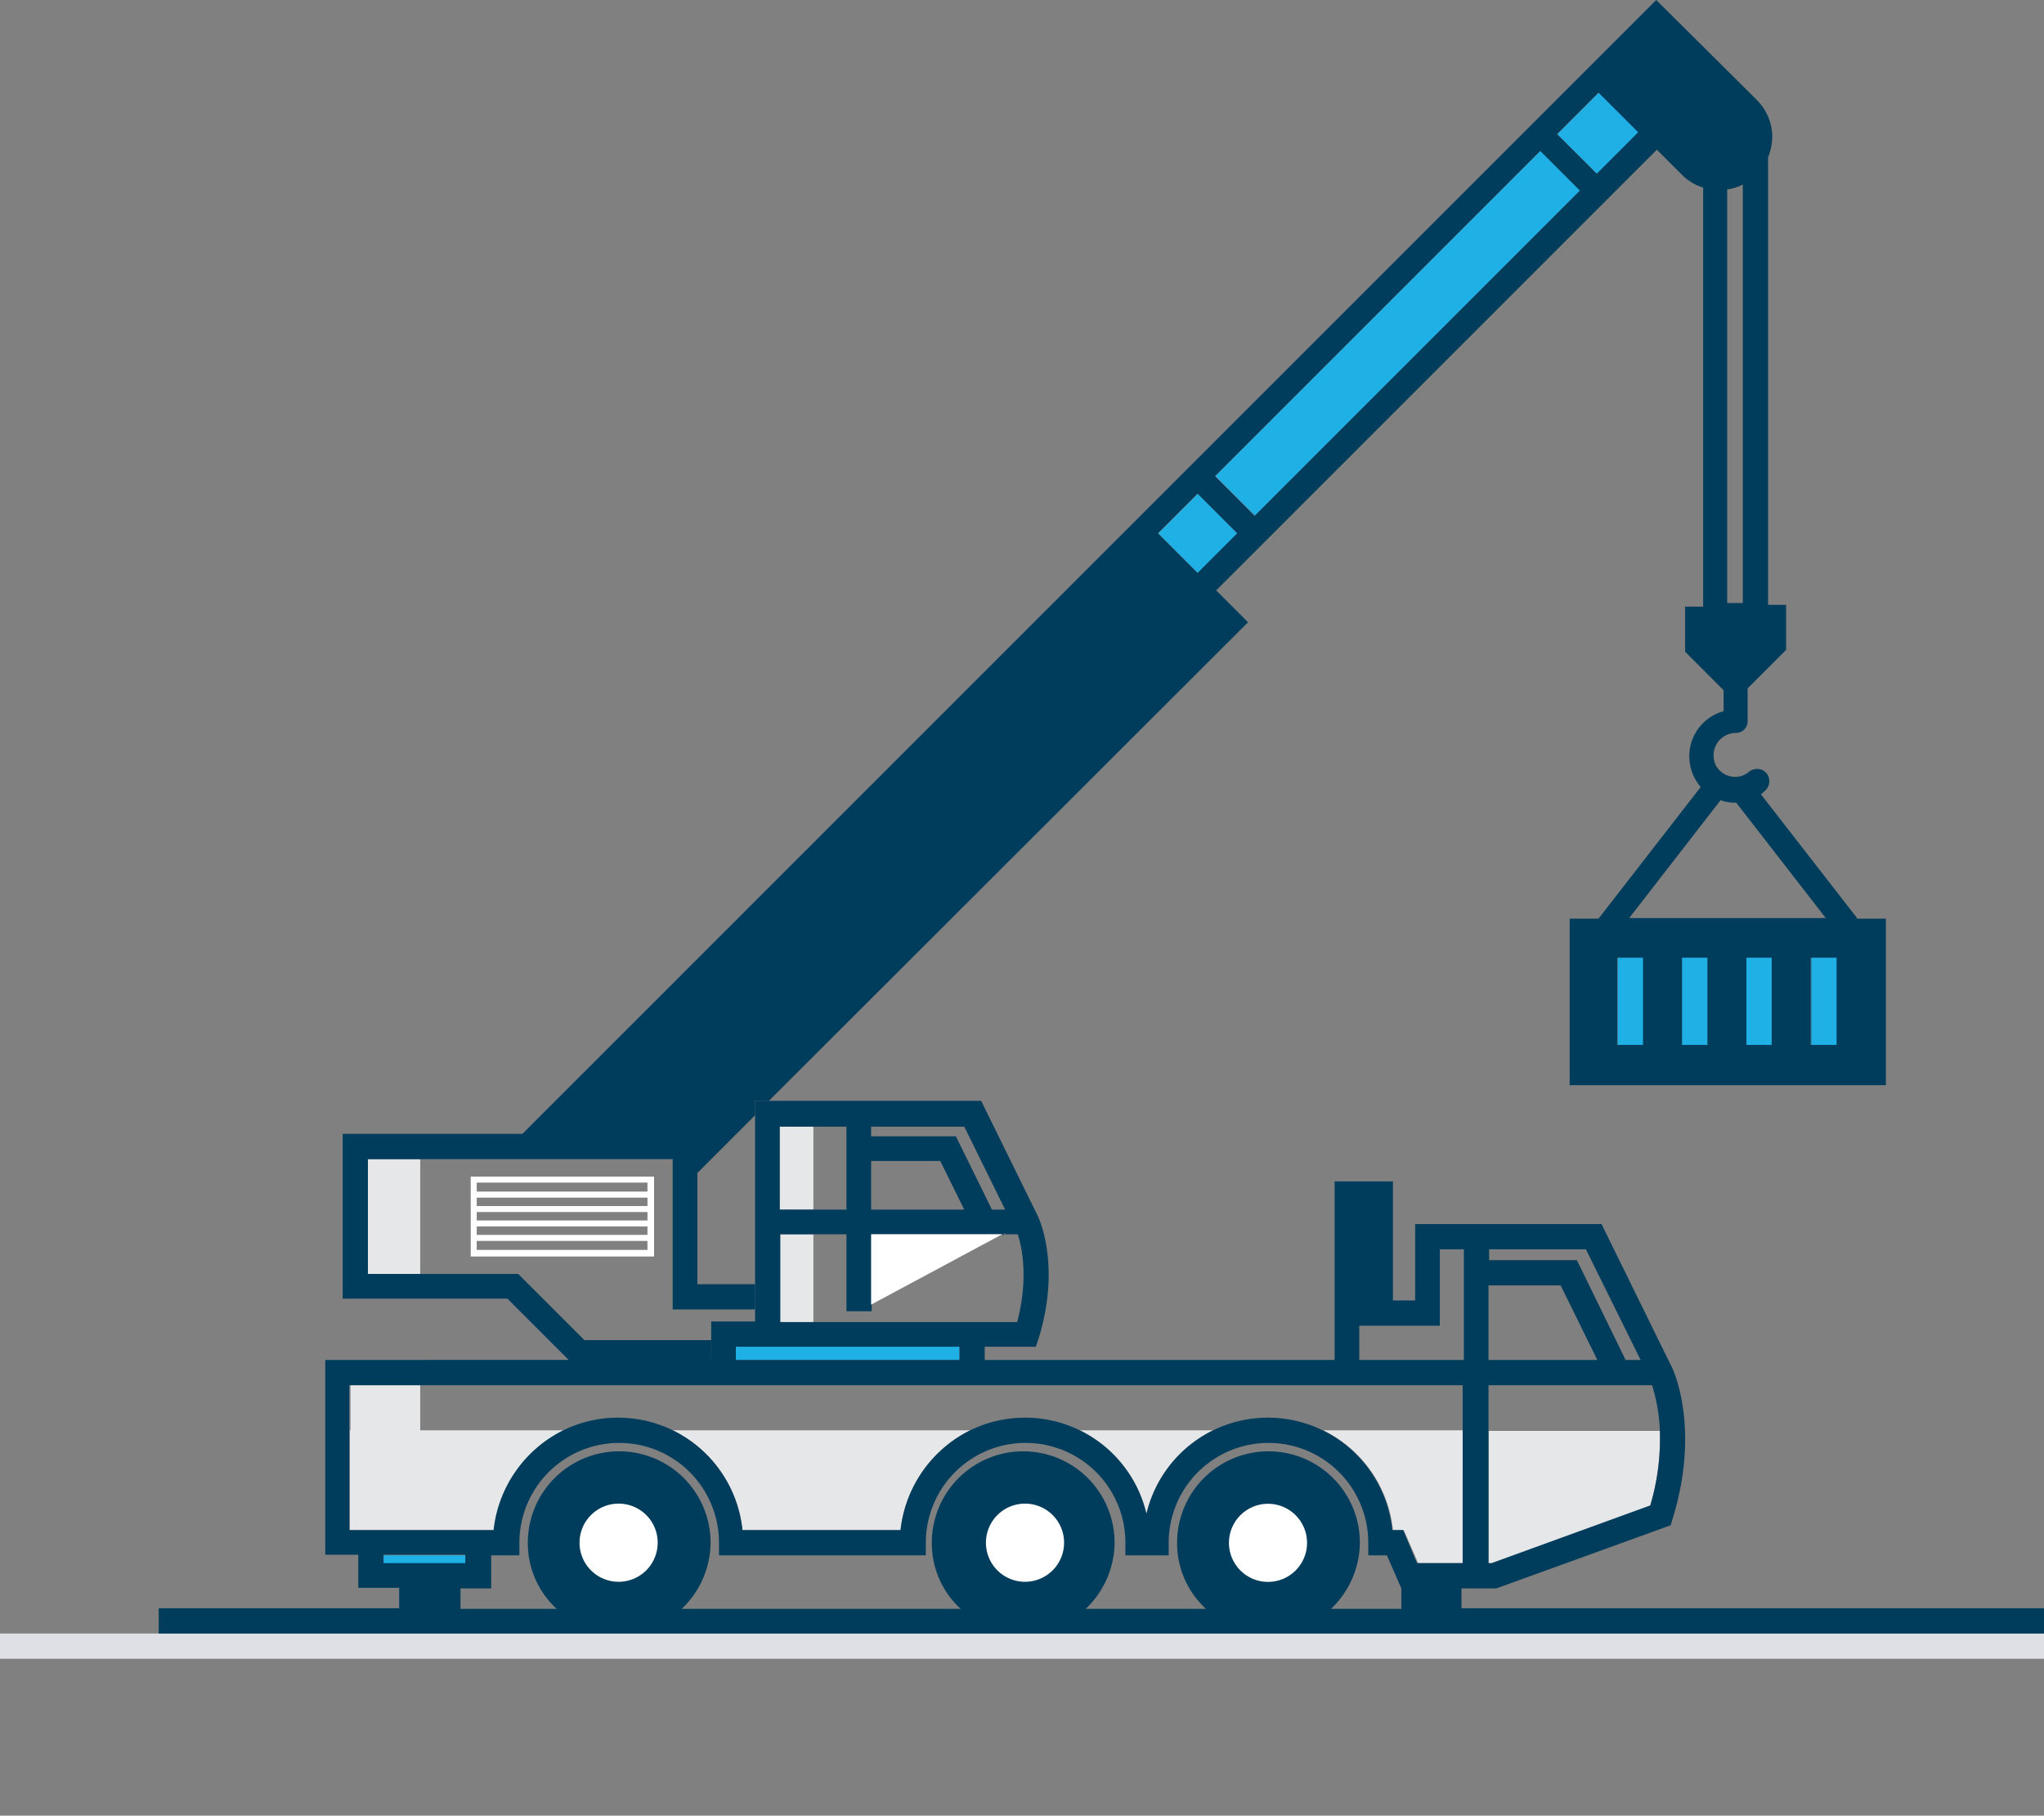 <svg id="Layer_1" data-name="Layer 1" xmlns="http://www.w3.org/2000/svg" viewBox="0 0 340 302"><rect x="0" y="0" width="340" height="302" fill="#808080" stroke="none"/><defs><clipPath id="clip-path"><circle class="cls-1" cx="102.9" cy="256.6" r="13.1"/></clipPath><clipPath id="clip-path-5"><circle class="cls-1" cx="210.9" cy="256.6" r="13.1"/></clipPath><clipPath id="clip-path-9"><circle class="cls-1" cx="170.1" cy="256.6" r="13.1"/></clipPath><clipPath id="clip-path-13"><path class="cls-1" d="M224.02 198.66h5.5v19.8h-5.5z"/></clipPath><clipPath id="clip-path-14"><path class="cls-1" d="M235.14 262.19h5.9v7.5h-5.9z"/></clipPath><clipPath id="clip-path-15"><path class="cls-1" d="M68.48 262.19h5.9v7.5h-5.9z"/></clipPath><clipPath id="clip-path-16"><path class="cls-1" d="M113.9 194.3l90.7-90.7-14.9-14.9-101.9 102h26.1v3.6z"/></clipPath><clipPath id="clip-path-32"><path class="cls-1" d="M281.6 102.4v5.3l7 6.9 6.9-6.9v-5.3h-13.9z"/></clipPath><style>.cls-1{fill:none}.cls-4{clip-path:url(#clip-path)}.cls-5{fill:#003c5b}.cls-6{clip-path:url(#clip-path-5)}.cls-7{clip-path:url(#clip-path-9)}.cls-8{fill:#1fb0e6}.cls-12{clip-path:url(#clip-path-16)}.cls-13{fill:#fff}.cls-15{clip-path:url(#clip-path-32)}</style></defs><path d="M129.7 205.3h5.6v14.6h-5.6zm0-17.9h5.6v13.8h-5.6zm-71.4 43h11.6v7.5H58.3zm2.8-37.6h8.8v19.1h-8.8zm182.4 45.1V260h-7.6l-2.4-5.5h-1.8a20.85 20.85 0 00-11.6-16.6zm31 12.6l-26.4 9.6h-.5V238h28.5a41.34 41.34 0 01-1.6 12.5zm-72.7-12.6a20.8 20.8 0 00-11.1 13.9 20.8 20.8 0 00-11.1-13.9zm-40.4 0a21.07 21.07 0 00-11.6 16.6h-26.3a20.85 20.85 0 00-11.6-16.6zm-67.6 0a21.07 21.07 0 00-11.6 16.6h-24v-16.6z" fill="#e6e7e8"/><path fill="#dfe0e5" d="M0 271.7h340v4.2H0z"/><g class="cls-4"><path class="cls-1" d="M92.4 221.6h40.2v40.2H92.4z"/><path class="cls-5" d="M92.4 221.6h40.2v40.2H92.4z"/></g><g class="cls-4"><path class="cls-1" d="M92.4 261.8h40.2V302H92.4z"/><path class="cls-5" d="M92.4 261.8h40.2V302H92.4z"/></g><g class="cls-4"><path class="cls-1" d="M52.2 221.6h40.2v40.2H52.2z"/><path class="cls-5" d="M52.2 221.6h40.2v40.2H52.2z"/></g><g class="cls-4"><path class="cls-1" d="M52.2 261.8h40.2V302H52.2z"/><path class="cls-5" d="M52.2 261.8h40.2V302H52.2z"/></g><g class="cls-6"><path class="cls-1" d="M213 221.6h40.2v40.2H213z"/><path class="cls-5" d="M213 221.6h40.2v40.2H213z"/></g><g class="cls-6"><path class="cls-1" d="M213 261.8h40.2V302H213z"/><path class="cls-5" d="M213 261.8h40.2V302H213z"/></g><g class="cls-6"><path class="cls-1" d="M172.8 221.6H213v40.2h-40.2z"/><path class="cls-5" d="M172.8 221.6H213v40.2h-40.2z"/></g><g class="cls-6"><path class="cls-1" d="M172.8 261.8H213V302h-40.2z"/><path class="cls-5" d="M172.8 261.8H213V302h-40.2z"/></g><g class="cls-7"><path class="cls-1" d="M172.8 221.6H213v40.2h-40.2z"/><path class="cls-5" d="M172.8 221.6H213v40.2h-40.2z"/></g><g class="cls-7"><path class="cls-1" d="M172.8 261.8H213V302h-40.2z"/><path class="cls-5" d="M172.8 261.8H213V302h-40.2z"/></g><g class="cls-7"><path class="cls-1" d="M132.6 221.6h40.2v40.2h-40.2z"/><path class="cls-5" d="M132.6 221.6h40.2v40.2h-40.2z"/></g><g class="cls-7"><path class="cls-1" d="M132.6 261.8h40.2V302h-40.2z"/><path class="cls-5" d="M132.6 261.8h40.2V302h-40.2z"/></g><path class="cls-8" d="M122.4 224h37.2v2.2h-37.2z"/><g clip-path="url(#clip-path-13)"><path class="cls-1" d="M213 181.4h40.2v40.2H213z"/><path class="cls-5" d="M213 181.4h40.2v40.2H213z"/></g><g clip-path="url(#clip-path-14)"><path class="cls-1" d="M213 261.8h40.2V302H213z"/><path class="cls-5" d="M213 261.8h40.2V302H213z"/></g><g clip-path="url(#clip-path-15)"><path class="cls-1" d="M52.2 261.8h40.2V302H52.2z"/><path class="cls-5" d="M52.2 261.8h40.2V302H52.2z"/></g><path class="cls-8" d="M63.8 258.7h13.6v1.4H63.8z"/><g class="cls-12"><path class="cls-1" d="M172.8 60.8H213V101h-40.2z"/><path class="cls-5" d="M172.8 60.8H213V101h-40.2z"/></g><g class="cls-12"><path class="cls-1" d="M172.8 101H213v40.2h-40.2z"/><path class="cls-5" d="M172.8 101H213v40.2h-40.2z"/></g><g class="cls-12"><path class="cls-1" d="M172.8 141.2H213v40.2h-40.2z"/><path class="cls-5" d="M172.8 141.2H213v40.2h-40.2z"/></g><g class="cls-12"><path class="cls-1" d="M172.8 181.4H213v40.2h-40.2z"/><path class="cls-5" d="M172.8 181.4H213v40.2h-40.2z"/></g><g class="cls-12"><path class="cls-1" d="M132.6 60.8h40.2V101h-40.2z"/><path class="cls-5" d="M132.6 60.8h40.2V101h-40.2z"/></g><g class="cls-12"><path class="cls-1" d="M132.6 101h40.2v40.2h-40.2z"/><path class="cls-5" d="M132.6 101h40.2v40.2h-40.2z"/></g><g class="cls-12"><path class="cls-1" d="M132.6 141.2h40.2v40.2h-40.2z"/><path class="cls-5" d="M132.6 141.2h40.2v40.2h-40.2z"/></g><g class="cls-12"><path class="cls-1" d="M132.6 181.4h40.2v40.2h-40.2z"/><path class="cls-5" d="M132.6 181.4h40.2v40.2h-40.2z"/></g><g class="cls-12"><path class="cls-1" d="M92.4 60.8h40.2V101H92.4z"/><path class="cls-5" d="M92.4 60.8h40.2V101H92.4z"/></g><g class="cls-12"><path class="cls-1" d="M92.4 101h40.2v40.2H92.4z"/><path class="cls-5" d="M92.4 101h40.2v40.2H92.4z"/></g><g class="cls-12"><path class="cls-1" d="M92.4 141.2h40.2v40.2H92.4z"/><path class="cls-5" d="M92.4 141.2h40.2v40.2H92.4z"/></g><g class="cls-12"><path class="cls-1" d="M92.4 181.4h40.2v40.2H92.4z"/><path class="cls-5" d="M92.4 181.4h40.2v40.2H92.4z"/></g><g class="cls-12"><path class="cls-1" d="M52.2 60.8h40.2V101H52.2z"/><path class="cls-5" d="M52.2 60.8h40.2V101H52.2z"/></g><g class="cls-12"><path class="cls-1" d="M52.2 101h40.2v40.2H52.2z"/><path class="cls-5" d="M52.2 101h40.2v40.2H52.2z"/></g><g class="cls-12"><path class="cls-1" d="M52.2 141.2h40.2v40.2H52.2z"/><path class="cls-5" d="M52.2 141.2h40.2v40.2H52.2z"/></g><g class="cls-12"><path class="cls-1" d="M52.2 181.4h40.2v40.2H52.2z"/><path class="cls-5" d="M52.2 181.4h40.2v40.2H52.2z"/></g><path class="cls-5" d="M82.8 192.8zm160.3 74.8v-3.4h5.8l29-10.5.3-1c4.7-15.2.1-24.9-.1-25.3l-.6-1.2-11.1-22.6h-31v12.7h-3.7v-19.8H222v29.7h-58.2V224h8.5l.5-1.5c3.7-12.1 0-19.9-.2-20.3l-9.4-19.1h-37.6v36.7h-7.3v6.4H54.1v32.4h5.5v5.5h6.8v3.4h-40v4.2H340v-4.2h-96.9zm4.5-59.8h16.2l9.1 18.4h-2.5l-8.1-16.6h-14.6v-1.8zm0 6h12l6.1 12.4h-18.1zm0 16.6h27.2a28.49 28.49 0 011.3 7.5 37.79 37.79 0 01-1.6 12.5l-26.4 9.6h-.5zm-21.5-9.9h13.4v-12.7h4v18.4h-17.4zm-81.2-33.1h15.5l6.8 13.8H165l-6-12.2h-14.1zm0 5.7h11.5l4 8.1h-15.5zm-15.2-5.7h11.1v13.8h-11.1zm0 17.9h11.1v12.8h4.2v-12.8h21.8l.3-.2.1.2h2.1c.7 2.2 1.8 7.3-.1 14.6h-39.4v-14.6zm-7.3 18.7h37.2v2.2h-37.2zm-58.6 36v-1.4h13.6v1.4zm39.1 3.1a6.5 6.5 0 116.5-6.5 6.49 6.49 0 01-6.5 6.5zm67.6 0a6.5 6.5 0 116.5-6.5 6.49 6.49 0 01-6.5 6.5zm40.4 0a6.5 6.5 0 116.5-6.5 6.49 6.49 0 01-6.5 6.5zm22.2 4.5h-11.7a15.35 15.35 0 004.8-11 15.2 15.2 0 10-30.4 0 14.8 14.8 0 004.8 11h-20a15.35 15.35 0 004.8-11 15.2 15.2 0 00-30.4 0 14.8 14.8 0 004.8 11h-46.4a15.35 15.35 0 004.8-11 15.2 15.2 0 00-30.4 0 14.8 14.8 0 004.8 11h-16v-3.4h5.1v-5.5h4.7v-2.1a16.6 16.6 0 1133.2 0v2.1H154v-2.1a16.6 16.6 0 0133.2 0v2.1h7.2v-2.1a16.6 16.6 0 0133.2 0v2.1h3.1l2.4 5.5v3.4zm.3-13.1h-1.8a20.85 20.85 0 00-11.6-16.6 20.77 20.77 0 00-18.2 0 20.8 20.8 0 00-11.1 13.9 20.75 20.75 0 00-29.3-13.9 21.07 21.07 0 00-11.6 16.6h-26.3a20.85 20.85 0 00-11.6-16.6 20.77 20.77 0 00-18.2 0 21.07 21.07 0 00-11.6 16.6h-24v-24.1h185.2V260h-7.6z"/><circle class="cls-13" cx="210.92" cy="256.62" r="6.5"/><path class="cls-13" d="M177 256.6a6.5 6.5 0 11-6.5-6.5 6.49 6.49 0 016.5 6.5zm-67.6 0a6.5 6.5 0 11-6.5-6.5 6.49 6.49 0 016.5 6.5z"/><path class="cls-8" transform="rotate(-44.96 199.257 88.723)" d="M194.6 84.07h9.3v9.3h-9.3z"/><path class="cls-8" transform="rotate(-45 232.512 55.41)" d="M194.26 50.76h76.5v9.3h-76.5z"/><path class="cls-8" transform="rotate(-45 265.8 22.162)" d="M260.91 17.51h9.8v9.3h-9.8z"/><path class="cls-5" d="M308.9 152.7l-16-20.6a2.65 2.65 0 00.6-.5 2.09 2.09 0 00.8-1.6 2 2 0 00-2.1-2.1 2.11 2.11 0 00-1.3.5 3.56 3.56 0 01-3.2.7 6.89 6.89 0 01-.8-.3 5.5 5.5 0 01-.9-.7 3.1 3.1 0 01-.9-1.8 3.7 3.7 0 011.5-3.7 3.77 3.77 0 012.1-.7 1.92 1.92 0 002-1.9v-5.5l6.4-6.4v-7.5h-3V26.2a9.83 9.83 0 00.7-3.4 8.71 8.71 0 00-2.6-6.2L275.5 0 86.9 188.6H57V216h27.4l10.3 10.3h23.6v-3.4H97.2l-11-11h-25v-19.1h50.7v25h13.7v-4.2H116v-18.5l9.6-9.6v-2.4h2.3l79.7-79.6-5.3-5.3 73.3-73.3 4.2 4.2a8.43 8.43 0 003.5 2.1v69.7h-3v7.5l6.4 6.4v3.5a7.74 7.74 0 00-5.7 7.5 7.84 7.84 0 001.9 5.1l-17 21.9h-4.8v27.7h52.6v-27.7h-4.8zM199.2 95.3l-6.6-6.6 6.6-6.6 6.6 6.6zm9.5-9.5l-6.6-6.6 54.1-54.1 6.6 6.6zm56.9-56.9l-6.6-6.6 6.9-6.9 6.6 6.6zm21.7 2.6a7.86 7.86 0 002.6-.8v69.6h-2.6zm-1.1 101.6a6.72 6.72 0 002.4.4h.2l14.9 19.2H271zm-13 40.7H269v-14.5h4.2zm10.8 0h-4.2v-14.5h4.2zm10.7 0h-4.2v-14.5h4.2zm10.7 0h-4.2v-14.5h4.2z"/><g class="cls-15"><path class="cls-1" d="M293.3 101h40.2v40.2h-40.2z"/><path class="cls-5" d="M293.3 101h40.2v40.2h-40.2z"/></g><g class="cls-15"><path class="cls-1" d="M253.1 101h40.2v40.2h-40.2z"/><path class="cls-5" d="M253.1 101h40.2v40.2h-40.2z"/></g><path class="cls-13" d="M166.7 205.3L144.9 217v-11.7h21.8z"/><path class="cls-5" d="M167.1 205.3h-.4l.3-.1.1.1z"/><path class="cls-13" d="M78.3 195.6V209h30.5v-13.3H78.3zm1 1.1h28.4v1.5H79.3zm0 2.5h28.4v1.4H79.3zm0 2.4h28.4v1.4H79.3zm0 2.4h28.4v1.4H79.3zm28.5 3.9H79.3v-1.5h28.4v1.5z"/><path class="cls-1" d="M142.9 187.4v-2.1"/><path class="cls-5" d="M167 205.2l-.3.2h.3zm102.1-45.9h4.2v14.5h-4.2zm10.7 0h4.2v14.5h-4.2zm10.7 0h4.2v14.5h-4.2zm10.8 0h4.2v14.5h-4.2zm-14.5-30.4a5.5 5.5 0 01-.9-.7z"/><path class="cls-8" d="M301.3 159.3h4.2v14.5h-4.2zm-10.8 0h4.2v14.5h-4.2zm-10.7 0h4.2v14.5h-4.2zm-10.7 0h4.2v14.5h-4.2z"/></svg>